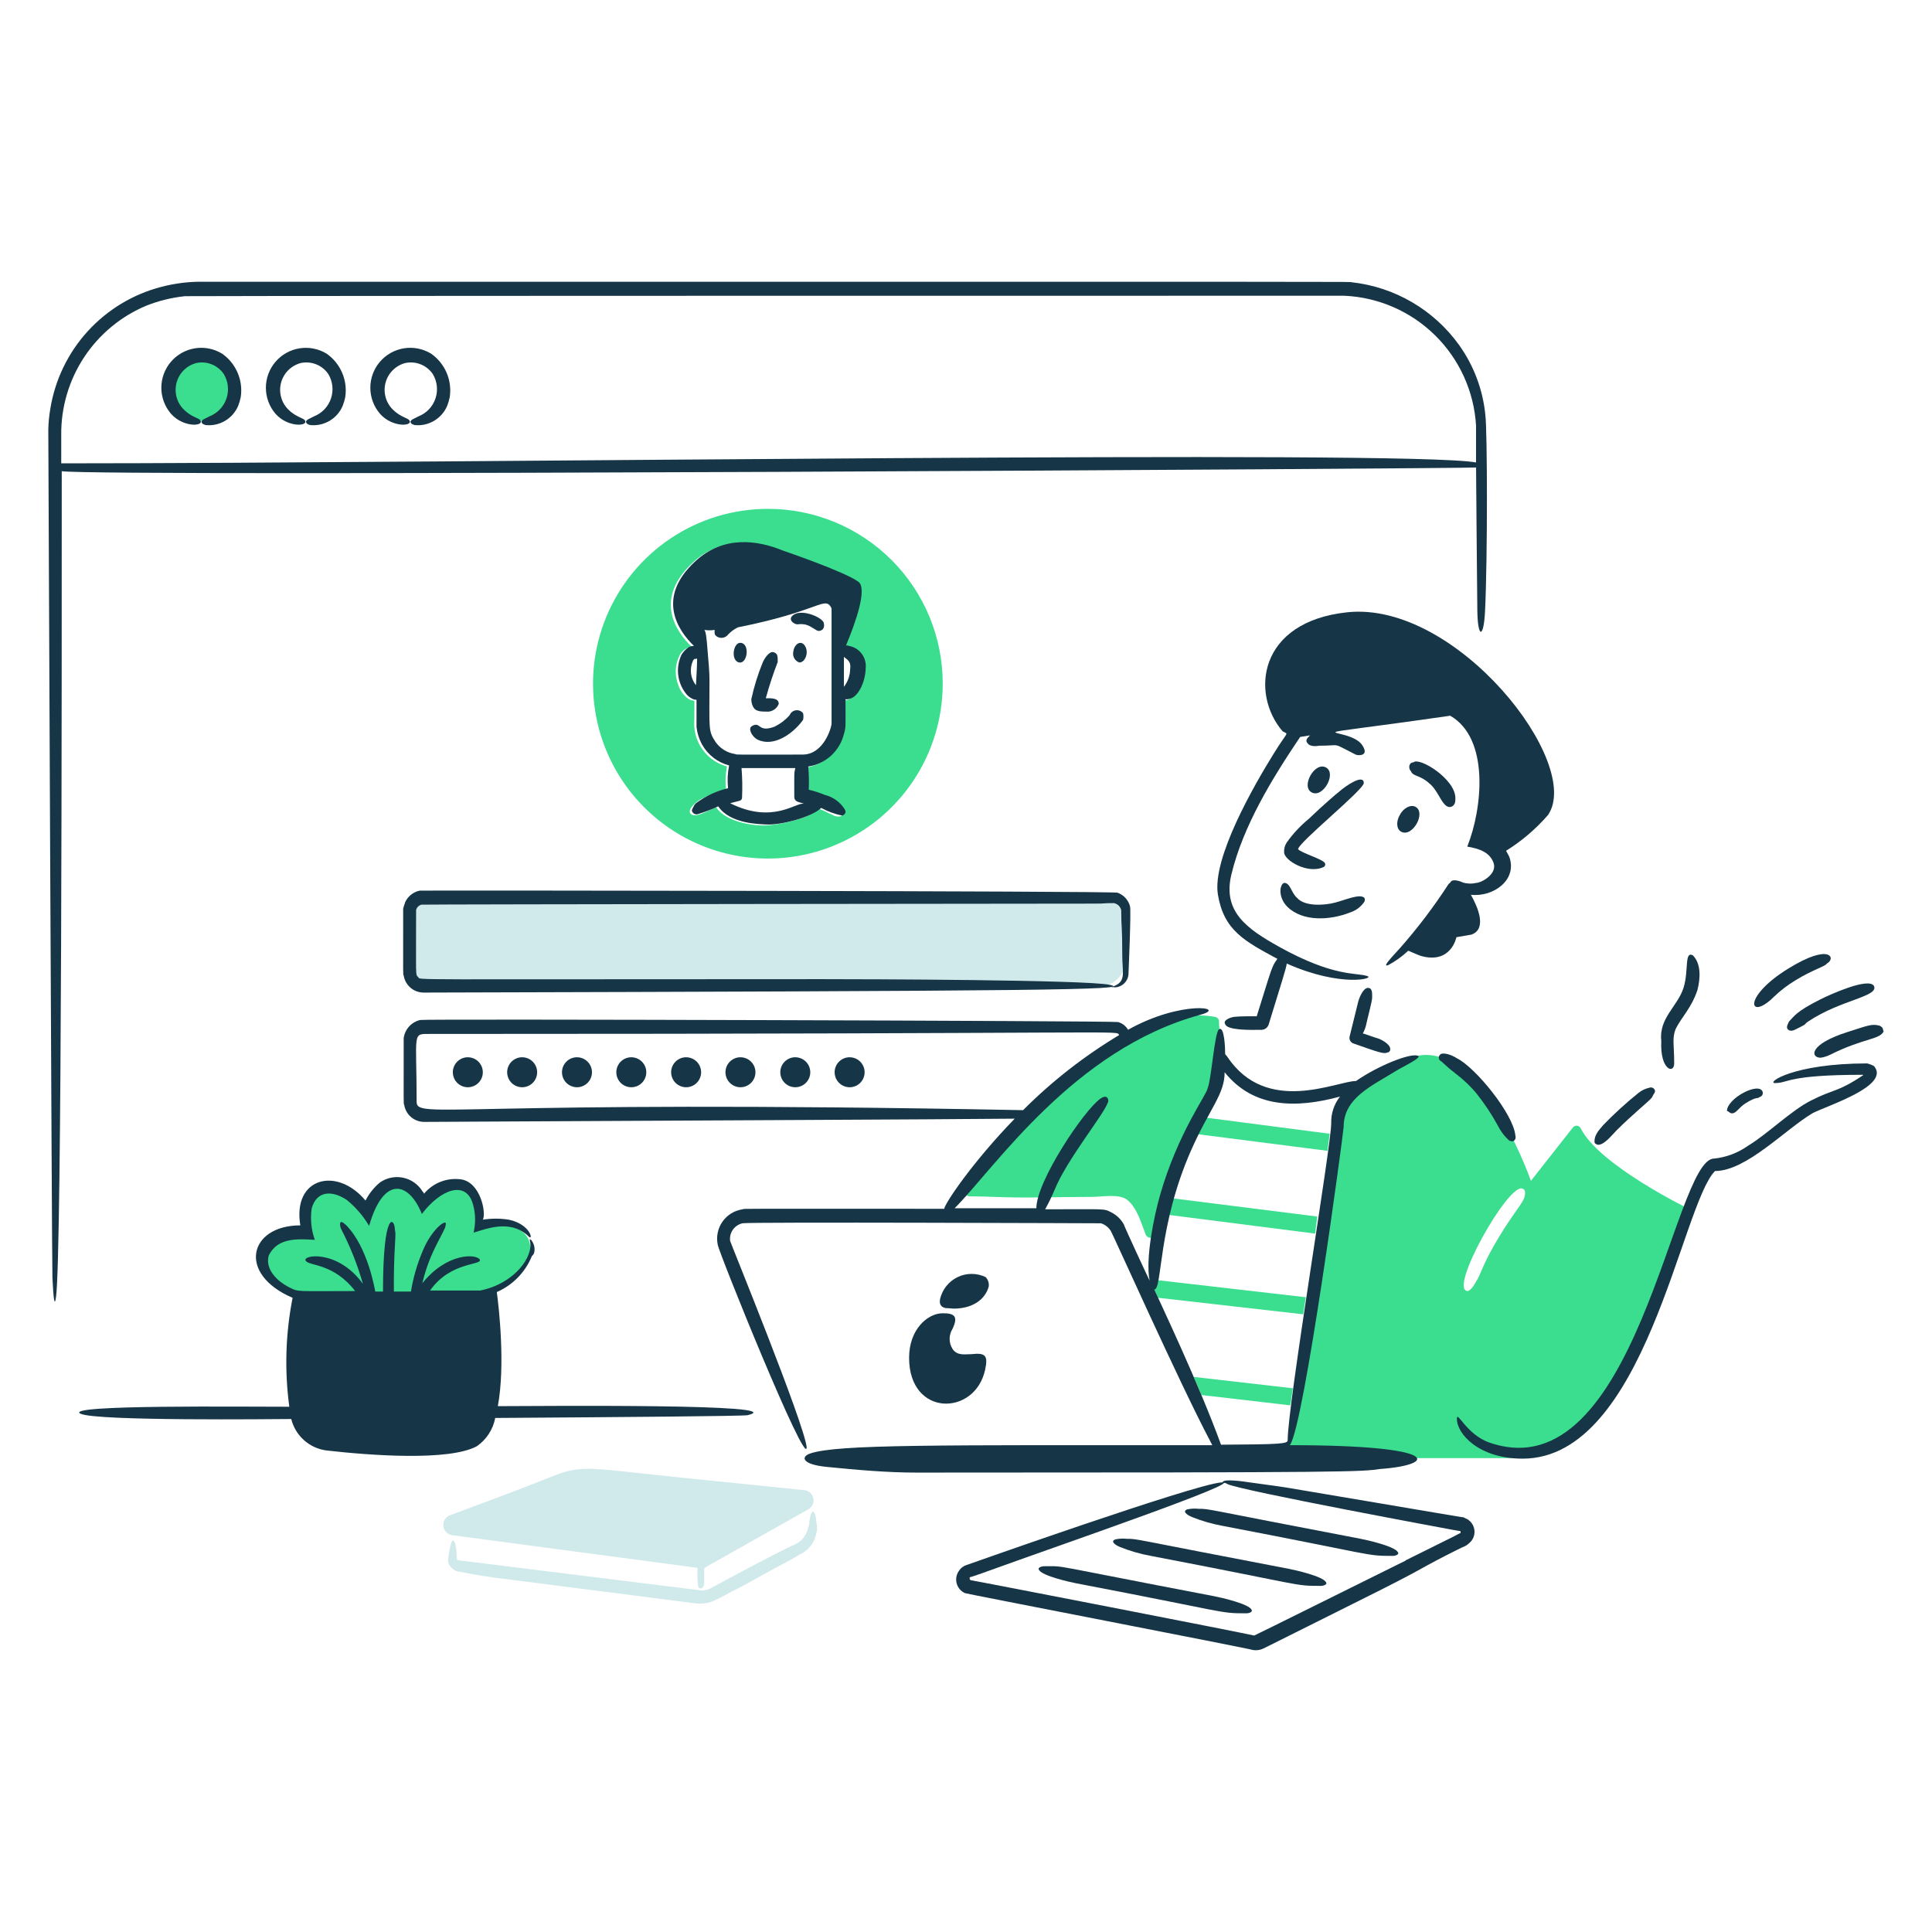 <svg width="400" height="400" viewBox="0 0 400 400" fill="none" xmlns="http://www.w3.org/2000/svg">
<path d="M93.754 222C93.754 222.614 93.936 223.214 94.277 223.725C94.619 224.236 95.104 224.634 95.671 224.869C96.239 225.104 96.863 225.166 97.466 225.046C98.068 224.926 98.622 224.63 99.056 224.196C99.491 223.761 99.786 223.208 99.906 222.606C100.026 222.003 99.965 221.378 99.73 220.811C99.494 220.243 99.096 219.758 98.585 219.417C98.075 219.076 97.474 218.894 96.86 218.894C96.036 218.894 95.247 219.221 94.664 219.804C94.082 220.386 93.754 221.176 93.754 222Z" fill="#163546"/>
<path d="M105 222C105 222.614 105.182 223.214 105.523 223.725C105.865 224.236 106.35 224.634 106.917 224.869C107.485 225.104 108.109 225.166 108.712 225.046C109.314 224.926 109.868 224.63 110.302 224.196C110.737 223.761 111.032 223.208 111.152 222.606C111.272 222.003 111.211 221.378 110.976 220.811C110.74 220.243 110.342 219.758 109.832 219.417C109.321 219.076 108.72 218.894 108.106 218.894C107.282 218.894 106.493 219.221 105.91 219.804C105.328 220.386 105.001 221.176 105 222Z" fill="#163546"/>
<path d="M116.352 222C116.352 222.614 116.534 223.214 116.875 223.725C117.216 224.236 117.701 224.634 118.269 224.869C118.836 225.104 119.461 225.166 120.064 225.046C120.666 224.926 121.219 224.63 121.654 224.196C122.088 223.761 122.384 223.208 122.504 222.606C122.624 222.003 122.562 221.378 122.327 220.811C122.092 220.243 121.694 219.758 121.183 219.417C120.672 219.076 120.072 218.894 119.458 218.894C118.634 218.895 117.845 219.222 117.262 219.804C116.68 220.387 116.353 221.176 116.352 222Z" fill="#163546"/>
<path d="M127.6 222C127.6 222.614 127.782 223.214 128.123 223.725C128.464 224.236 128.949 224.634 129.517 224.869C130.085 225.104 130.709 225.166 131.312 225.046C131.914 224.926 132.467 224.63 132.902 224.196C133.336 223.761 133.632 223.208 133.752 222.606C133.872 222.003 133.81 221.378 133.575 220.811C133.34 220.243 132.942 219.758 132.431 219.417C131.92 219.076 131.32 218.894 130.706 218.894C129.882 218.895 129.093 219.222 128.511 219.804C127.928 220.387 127.601 221.176 127.6 222Z" fill="#163546"/>
<path d="M138.951 222C138.951 222.614 139.133 223.214 139.475 223.725C139.816 224.236 140.301 224.634 140.869 224.869C141.436 225.104 142.061 225.166 142.663 225.046C143.266 224.926 143.819 224.63 144.253 224.196C144.688 223.761 144.984 223.208 145.104 222.606C145.223 222.003 145.162 221.378 144.927 220.811C144.692 220.243 144.294 219.758 143.783 219.417C143.272 219.076 142.671 218.894 142.057 218.894C141.234 218.894 140.444 219.221 139.861 219.804C139.279 220.386 138.952 221.176 138.951 222Z" fill="#163546"/>
<path d="M150.199 222C150.199 222.614 150.381 223.214 150.723 223.725C151.064 224.236 151.549 224.634 152.117 224.869C152.684 225.104 153.309 225.166 153.911 225.046C154.514 224.926 155.067 224.63 155.501 224.196C155.936 223.761 156.232 223.208 156.352 222.606C156.471 222.003 156.41 221.378 156.175 220.811C155.94 220.243 155.542 219.758 155.031 219.417C154.52 219.076 153.92 218.894 153.305 218.894C152.482 218.894 151.692 219.221 151.11 219.804C150.527 220.386 150.2 221.176 150.199 222Z" fill="#163546"/>
<path d="M161.551 222C161.551 222.614 161.733 223.214 162.074 223.725C162.416 224.236 162.901 224.634 163.468 224.869C164.036 225.104 164.66 225.166 165.263 225.046C165.865 224.926 166.419 224.63 166.853 224.196C167.287 223.761 167.583 223.208 167.703 222.606C167.823 222.003 167.761 221.378 167.526 220.811C167.291 220.243 166.893 219.758 166.382 219.417C165.872 219.076 165.271 218.894 164.657 218.894C163.833 218.894 163.043 219.221 162.461 219.804C161.879 220.386 161.551 221.176 161.551 222Z" fill="#163546"/>
<path d="M172.801 222C172.801 222.614 172.983 223.214 173.324 223.725C173.666 224.236 174.151 224.634 174.718 224.869C175.286 225.104 175.91 225.166 176.513 225.046C177.115 224.926 177.669 224.63 178.103 224.196C178.537 223.761 178.833 223.208 178.953 222.606C179.073 222.003 179.011 221.378 178.776 220.811C178.541 220.243 178.143 219.758 177.632 219.417C177.122 219.076 176.521 218.894 175.907 218.894C175.083 218.894 174.293 219.221 173.711 219.804C173.129 220.386 172.801 221.176 172.801 222Z" fill="#163546"/>
<path d="M251.517 210.53C231.117 206.836 206.317 237.892 199.893 245.766C199.749 245.943 199.659 246.157 199.634 246.383C199.609 246.61 199.65 246.838 199.752 247.042C199.854 247.246 200.012 247.416 200.208 247.531C200.404 247.647 200.629 247.704 200.857 247.694C202.571 247.694 204.175 247.734 205.785 247.802C212.527 248.08 219.279 247.802 226.135 247.802C228.169 247.802 231.779 247.088 233.417 248.444C235.417 250.096 236.249 253.138 237.165 255.512C237.251 255.758 237.417 255.968 237.636 256.108C237.855 256.248 238.115 256.311 238.374 256.286C238.633 256.262 238.876 256.151 239.065 255.972C239.253 255.793 239.377 255.556 239.415 255.298C241.215 245.442 248.261 232.252 250.553 227.344C252.865 222.398 252.589 214.386 252.375 211.708C252.4 211.574 252.398 211.436 252.368 211.303C252.338 211.17 252.281 211.044 252.201 210.934C252.12 210.824 252.018 210.731 251.901 210.661C251.783 210.592 251.652 210.547 251.517 210.53Z" fill="#3BDD8F"/>
<path d="M327.238 233.556C327.161 233.416 327.05 233.298 326.915 233.212C326.78 233.126 326.626 233.076 326.467 233.065C326.307 233.054 326.148 233.084 326.003 233.151C325.858 233.219 325.733 233.321 325.638 233.45L316.962 244.482C316.962 244.482 304.646 209.03 288.686 220.812C288.686 220.812 276.048 225.412 276.486 236.984C276.924 248.556 266.096 301.888 266.096 301.888H316.42C316.42 301.888 327.238 300.924 334.2 287.858C341.162 274.792 350.05 250.478 350.05 250.478C350.05 250.478 331.114 241.364 327.238 233.556ZM315.564 248.016C315.164 249.216 313.29 251.248 310.316 256.156C306.88 261.824 306.468 264.14 305.716 265.156C305.28 265.884 304.716 267.026 303.896 267.298C299.676 267.298 312.398 244.666 315.248 246.098C315.956 246.326 315.784 247.356 315.564 248.016Z" fill="#3BDD8F"/>
<path d="M249.8 231.414C249.8 231.814 250.134 230.338 248.088 234.842L274.862 238.27C274.97 236.984 275.184 235.806 275.292 234.734L249.8 231.414Z" fill="#3BDD8F"/>
<path d="M242.092 251.55L272.292 255.406L272.72 251.872L242.946 248.122C242.4 250.044 242.684 249.18 242.092 251.55Z" fill="#3BDD8F"/>
<path d="M238.987 266.652C238.685 266.652 239.123 267.152 239.737 268.686L269.831 272.114C269.939 271.042 270.153 269.864 270.367 268.58L239.629 265.044C239.546 265.624 239.326 266.175 238.987 266.652Z" fill="#3BDD8F"/>
<path d="M248.733 288.822L267.155 290.964C267.138 290.744 267.175 290.523 267.261 290.32C267.369 289.572 267.475 288.5 267.689 287.43L247.127 285.072C247.661 286.252 248.201 287.536 248.733 288.822Z" fill="#3BDD8F"/>
<path d="M307.532 85.97C307.027 80.718 305.142 75.692 302.068 71.404C299.484 67.814 296.176 64.805 292.357 62.573C288.539 60.341 284.294 58.934 279.898 58.444C277.962 58.306 296.72 58.336 42.344 58.336C39.309 58.269 36.279 58.63 33.344 59.408C27.498 60.935 22.221 64.126 18.154 68.594C14.086 73.061 11.402 78.613 10.428 84.576C10.176 86.027 10.033 87.495 10 88.968C10 89.718 10.732 261.832 10.856 264.51C11.046 268.58 11.286 270.936 11.606 268.472C12.822 259.106 12.784 140.106 12.784 97.56C20.866 98.714 304.71 97.01 305.604 96.786C305.604 97.322 305.824 123.804 305.866 126.484C305.956 132.208 307.188 132.284 307.466 126.454C308 115.276 307.938 89.228 307.532 85.97ZM12.678 95.93V90.04C12.622 84.324 14.274 78.722 17.422 73.951C20.571 69.181 25.072 65.459 30.35 63.264C32.859 62.276 35.488 61.628 38.168 61.336C41.438 61.336 5.5 61.228 278.292 61.228C285.364 61.535 292.07 64.454 297.114 69.42C302.158 74.386 305.182 81.046 305.6 88.112V95.75C291.82 93.126 94.568 95.93 12.678 95.93Z" fill="#163546"/>
<path d="M34.742 80.293C34.742 82.11 35.464 83.854 36.75 85.139C38.035 86.424 39.778 87.147 41.596 87.147C43.414 87.147 45.157 86.424 46.443 85.139C47.728 83.854 48.45 82.11 48.45 80.293C48.45 78.475 47.728 76.731 46.443 75.446C45.157 74.161 43.414 73.439 41.596 73.439C39.778 73.439 38.035 74.161 36.75 75.446C35.464 76.731 34.742 78.475 34.742 80.293Z" fill="#3BDD8F"/>
<path d="M45.986 73.224C44.307 72.198 42.317 71.803 40.373 72.112C38.429 72.422 36.66 73.414 35.383 74.911C34.105 76.409 33.404 78.312 33.404 80.281C33.405 82.249 34.108 84.152 35.386 85.648C37.956 88.586 42.302 88.248 41.49 87.048C41.23 86.53 39.66 86.396 38.062 84.8C37.343 84.088 36.824 83.198 36.559 82.22C36.294 81.243 36.292 80.213 36.553 79.235C36.814 78.256 37.329 77.364 38.046 76.649C38.762 75.933 39.655 75.42 40.634 75.16C41.695 74.934 42.8 75.025 43.809 75.424C44.819 75.822 45.688 76.51 46.308 77.4C46.77 78.15 47.062 78.992 47.165 79.867C47.268 80.741 47.178 81.628 46.903 82.464C46.627 83.301 46.173 84.067 45.57 84.71C44.968 85.352 44.233 85.855 43.416 86.184L42.13 86.826C41.81 87.04 41.596 87.254 41.81 87.576C41.916 87.79 42.238 87.898 42.56 88.004C43.96 88.153 45.372 87.848 46.586 87.135C47.8 86.422 48.754 85.338 49.306 84.042C49.544 83.454 49.723 82.844 49.842 82.22C50.102 80.51 49.879 78.762 49.197 77.172C48.516 75.582 47.404 74.215 45.986 73.224Z" fill="#163546"/>
<path d="M67.623 73.224C65.944 72.201 63.955 71.809 62.013 72.119C60.071 72.43 58.304 73.422 57.028 74.918C55.751 76.414 55.05 78.316 55.049 80.282C55.048 82.249 55.748 84.151 57.023 85.648C59.595 88.586 63.941 88.248 63.129 87.048C62.869 86.53 61.299 86.396 59.701 84.8C58.981 84.088 58.463 83.198 58.198 82.22C57.933 81.243 57.931 80.213 58.191 79.235C58.452 78.257 58.967 77.364 59.683 76.649C60.4 75.933 61.292 75.42 62.271 75.16C63.332 74.934 64.436 75.025 65.446 75.424C66.455 75.822 67.325 76.51 67.945 77.4C68.406 78.15 68.698 78.992 68.801 79.866C68.903 80.741 68.814 81.627 68.538 82.463C68.263 83.3 67.809 84.066 67.207 84.709C66.605 85.351 65.87 85.855 65.053 86.184L63.767 86.826C63.445 87.04 63.231 87.254 63.445 87.576C63.553 87.79 63.875 87.898 64.195 88.004C65.596 88.153 67.007 87.848 68.222 87.135C69.436 86.421 70.39 85.337 70.943 84.042C71.179 83.453 71.359 82.843 71.479 82.22C71.739 80.51 71.516 78.761 70.834 77.172C70.153 75.582 69.04 74.215 67.623 73.224Z" fill="#163546"/>
<path d="M89.255 73.224C87.576 72.198 85.586 71.803 83.643 72.112C81.699 72.422 79.929 73.414 78.652 74.911C77.375 76.409 76.673 78.312 76.674 80.281C76.674 82.249 77.377 84.152 78.656 85.648C81.228 88.586 85.573 88.248 84.76 87.048C84.501 86.53 82.931 86.396 81.334 84.8C80.614 84.088 80.096 83.198 79.831 82.221C79.565 81.243 79.563 80.214 79.824 79.235C80.085 78.257 80.6 77.365 81.316 76.649C82.032 75.934 82.925 75.42 83.903 75.16C84.965 74.934 86.069 75.025 87.079 75.424C88.088 75.822 88.957 76.51 89.578 77.4C90.039 78.15 90.332 78.992 90.434 79.867C90.537 80.741 90.448 81.628 90.172 82.464C89.897 83.301 89.442 84.067 88.84 84.71C88.238 85.352 87.502 85.855 86.686 86.184L85.401 86.826C85.079 87.04 84.865 87.254 85.079 87.576C85.188 87.79 85.507 87.898 85.829 88.004C87.23 88.153 88.642 87.848 89.856 87.135C91.071 86.422 92.025 85.338 92.578 84.042C92.813 83.453 92.992 82.843 93.112 82.22C93.372 80.51 93.148 78.762 92.467 77.172C91.785 75.582 90.673 74.215 89.255 73.224Z" fill="#163546"/>
<path d="M227.312 204.318H90.648C89.09 204.304 87.599 203.679 86.498 202.577C85.396 201.475 84.771 199.984 84.758 198.426V191.68C84.771 190.122 85.396 188.632 86.498 187.53C87.599 186.428 89.09 185.802 90.648 185.788H227.312C228.87 185.803 230.359 186.428 231.461 187.53C232.562 188.632 233.186 190.122 233.2 191.68V198.426C233.186 199.984 232.562 201.474 231.461 202.576C230.359 203.678 228.87 204.303 227.312 204.318Z" fill="#D0E9EB"/>
<path d="M230.952 204.424C231.626 204.367 232.259 204.081 232.746 203.613C233.234 203.145 233.546 202.524 233.63 201.854C233.63 201.654 234.23 188.382 233.952 187.61C233.778 186.974 233.454 186.389 233.006 185.904C232.559 185.419 232.002 185.049 231.382 184.824C230.3 184.464 87.898 184.328 86.9 184.396C86.251 184.528 85.642 184.81 85.122 185.219C84.601 185.628 84.183 186.153 83.9 186.752C83.858 186.88 83.472 188.01 83.472 188.152C83.472 202.626 83.422 201.652 83.58 201.968C83.735 202.961 84.242 203.865 85.009 204.514C85.776 205.163 86.752 205.514 87.756 205.502C216.244 205.158 234.838 204.97 229.774 203.902C224.774 202.838 178.62 202.724 170.226 202.724C81.71 202.724 87.244 202.96 86.578 202.294C85.978 201.694 86.15 202.39 86.15 188.372C86.228 188.12 86.366 187.89 86.552 187.703C86.739 187.516 86.968 187.378 87.22 187.3C87.388 187.218 225.914 187.086 226.24 187.086C229.688 187.086 227.76 186.978 230.64 186.978C230.954 187.056 231.247 187.203 231.496 187.408C231.733 187.611 231.917 187.868 232.032 188.158C232.117 188.284 232.154 188.435 232.138 188.586C232.138 192.294 232.354 191.23 232.354 197.786C232.354 200.972 233.02 202.696 231.39 203.786C231.116 203.95 230.829 204.093 230.532 204.214C230.318 204.322 230.21 204.322 230.21 204.428C230.418 204.318 230.632 204.424 230.952 204.424Z" fill="#163546"/>
<path d="M158.979 105.354C151.82 105.354 144.821 107.477 138.868 111.454C132.915 115.432 128.275 121.086 125.535 127.7C122.795 134.315 122.078 141.594 123.475 148.616C124.872 155.638 128.319 162.088 133.382 167.151C138.445 172.213 144.895 175.661 151.917 177.058C158.939 178.455 166.218 177.738 172.832 174.998C179.447 172.258 185.101 167.618 189.079 161.665C193.056 155.712 195.179 148.713 195.179 141.554C195.185 136.798 194.253 132.088 192.436 127.694C190.618 123.299 187.952 119.306 184.589 115.943C181.227 112.581 177.234 109.914 172.839 108.097C168.445 106.28 163.735 105.348 158.979 105.354ZM174.615 144.982V150.444C174.44 152.132 173.852 153.75 172.903 155.158C171.63 156.992 169.722 158.289 167.547 158.798C167.333 158.798 167.119 158.906 166.905 158.906C167.063 160.507 167.098 162.119 167.011 163.726C167.211 163.726 166.985 163.696 168.297 164.046C169.718 164.545 171.112 165.117 172.473 165.76C173.493 166.27 174.781 167.56 174.509 168.652C174.173 169.322 172.753 169.04 172.473 168.76C171.717 168.508 170.795 167.878 169.581 167.474C167.667 169.39 161.181 170.902 158.121 170.902C154.941 170.902 150.105 169.902 148.269 167.152C147.737 167.152 144.345 169.392 143.235 168.652C141.983 168.026 143.717 166.284 144.949 165.546C146.65 164.635 148.445 163.916 150.303 163.4C150.138 161.827 150.21 160.239 150.517 158.688C149.351 158.378 148.258 157.84 147.302 157.104C146.346 156.367 145.546 155.448 144.949 154.4C144.28 153.254 143.878 151.973 143.771 150.652C143.673 149.88 143.771 150.82 143.771 145.082C143.555 145.082 143.341 144.974 143.127 144.974C142.635 144.8 142.193 144.505 141.843 144.118C141.203 143.491 140.723 142.719 140.443 141.868C140.054 140.891 139.872 139.844 139.909 138.793C139.947 137.742 140.202 136.71 140.659 135.764C140.887 135.259 141.246 134.825 141.697 134.505C142.149 134.185 142.678 133.991 143.229 133.944C140.015 130.838 135.167 124.058 143.549 116.378C149.421 111 156.403 111.978 161.749 114.236C161.749 114.236 174.501 118.512 177.279 120.662C179.211 122.156 176.529 129.23 174.709 133.836C176.477 133.836 178.351 135.548 178.351 138.656C179.113 140.908 177.157 145.3 174.615 144.982Z" fill="#3BDD8F"/>
<path d="M164.013 127.524C163.095 128.444 164.667 129.448 165.297 129.238C165.833 129.181 166.374 129.218 166.897 129.346C168.049 129.676 169.005 130.63 169.467 130.63C170.239 130.63 170.855 130.03 170.537 128.918C170.219 127.806 165.717 125.82 164.013 127.524Z" fill="#163546"/>
<path d="M156.839 147.124C157.175 147.208 157.091 147.338 159.087 147.338C159.558 147.299 160.009 147.129 160.388 146.846C160.767 146.563 161.058 146.179 161.229 145.738C161.229 144.508 159.771 144.56 158.553 144.56C159.246 142.021 160.067 139.519 161.015 137.064C161.015 135.852 161.053 135.326 160.159 135.028C159.257 134.802 158.307 136.246 157.909 137.17C156.9 139.628 156.112 142.172 155.553 144.77C155.553 145.6 155.897 146.892 156.839 147.124Z" fill="#163546"/>
<path d="M165.729 133.094C164.979 133.094 164.329 133.952 164.229 135.022C164.148 135.474 164.234 135.939 164.47 136.333C164.706 136.727 165.076 137.022 165.513 137.164C166.263 137.164 166.913 136.308 167.013 135.236C167.113 134.164 166.477 133.094 165.729 133.094Z" fill="#163546"/>
<path d="M153.411 133.094C151.759 132.858 151.201 136.894 153.091 137.164C154.739 137.4 155.293 133.362 153.411 133.094Z" fill="#163546"/>
<path d="M163.478 148.088C162.604 149.065 161.549 149.865 160.372 150.444C156.814 151.78 157.572 149.232 155.66 150.338C154.782 150.846 155.734 152.58 156.838 153.122C160.13 154.74 164.148 151.988 166.262 149.052C166.374 148.592 166.374 148.112 166.262 147.652C166.084 147.429 165.849 147.257 165.582 147.154C165.316 147.05 165.027 147.019 164.744 147.064C164.462 147.108 164.196 147.226 163.974 147.406C163.751 147.586 163.581 147.821 163.478 148.088Z" fill="#163546"/>
<path d="M175.801 133.736C175.599 133.647 175.378 133.611 175.159 133.63C177.087 129.03 179.637 121.878 177.729 120.456C174.913 118.356 162.199 114.03 162.199 114.03C156.737 111.78 149.799 110.842 143.999 116.172C135.677 123.812 140.463 130.63 143.677 133.736C143.262 133.728 142.853 133.84 142.499 134.058C141.937 134.46 141.461 134.97 141.099 135.558C140.459 136.914 140.23 138.427 140.439 139.911C140.648 141.395 141.287 142.786 142.277 143.912C142.643 144.281 143.08 144.572 143.561 144.768C143.764 144.856 143.985 144.893 144.205 144.876V150.444C144.342 151.76 144.742 153.036 145.383 154.194C145.98 155.242 146.781 156.161 147.737 156.896C148.693 157.632 149.787 158.17 150.953 158.478C150.643 160.029 150.57 161.617 150.737 163.19C148.333 163.756 146.072 164.814 144.097 166.296C143.741 166.652 143.785 166.598 143.347 167.474C143.347 167.582 143.241 167.688 143.241 167.796C143.266 167.935 143.32 168.067 143.401 168.183C143.482 168.299 143.587 168.396 143.71 168.468C143.832 168.539 143.968 168.583 144.109 168.597C144.249 168.61 144.392 168.593 144.525 168.546C145.95 168.102 147.346 167.568 148.703 166.946C151.135 170.594 157.315 170.618 158.557 170.696C161.587 170.884 168.085 169.2 170.017 167.268C171.393 168.016 172.873 168.555 174.407 168.868C175.157 168.494 175.207 168.022 174.835 167.468C173.897 166.021 172.442 164.987 170.767 164.576C169.692 164.125 168.581 163.767 167.445 163.506C167.511 161.899 167.476 160.289 167.339 158.686C167.553 158.686 167.767 158.578 167.981 158.578C169.614 158.212 171.112 157.396 172.304 156.223C173.497 155.049 174.337 153.565 174.729 151.938C175.165 150.558 175.051 150.354 175.051 144.762C177.639 145.086 179.227 140.922 179.227 138.336C179.342 137.278 179.053 136.216 178.417 135.363C177.782 134.51 176.847 133.929 175.801 133.736ZM144.099 141.876C143.516 141.145 143.156 140.261 143.061 139.331C142.966 138.4 143.14 137.462 143.563 136.628C143.819 136.374 143.825 136.414 144.099 136.414C144.337 136.414 144.469 135.106 144.093 141.876H144.099ZM151.169 166.296C151.169 166.296 152.253 166.022 153.151 165.782C153.289 165.746 153.411 165.665 153.497 165.552C153.584 165.439 153.631 165.3 153.631 165.158C153.728 163.11 153.693 161.058 153.525 159.014H164.663C164.399 160.072 164.443 159.888 164.449 164.96C164.449 166.204 165.849 166.088 166.483 166.404C164.871 166 160.049 170.74 151.163 166.296H151.169ZM166.169 156.228C151.819 156.228 152.569 156.284 152.245 156.122C151.435 156.009 150.656 155.732 149.956 155.309C149.257 154.885 148.651 154.324 148.175 153.658C146.575 151.246 146.891 151.034 146.891 140.912C146.891 139.006 146.705 137.192 146.355 132.988C146.265 132.452 146.201 130.798 145.819 130.416C146.529 130.526 147.251 130.526 147.961 130.416C147.961 130.632 147.843 131.264 148.175 131.594C148.352 131.76 148.563 131.887 148.792 131.967C149.022 132.047 149.265 132.078 149.507 132.058C149.75 132.038 149.985 131.967 150.198 131.85C150.411 131.733 150.598 131.573 150.745 131.38C151.326 130.76 152.016 130.253 152.781 129.882C168.411 126.756 170.381 123.908 171.737 125.282C171.845 125.388 171.953 125.604 172.059 125.71C172.059 125.818 172.167 125.924 172.167 126.032V149.8C172.155 150.622 170.551 156.228 166.157 156.228H166.169ZM174.725 142.2V135.986C175.291 136.552 176.263 136.786 176.011 138.556C175.984 139.877 175.533 141.154 174.725 142.2Z" fill="#163546"/>
<path d="M109.401 256.584C108.023 253.584 103.401 252.728 98.583 254.334C100.033 246.122 93.085 242.546 87.228 249.622C84.502 243.422 78.004 243.604 75.662 251.336C72.879 246.936 68.395 244.826 65.273 246.624C62.821 248.024 62.06 251.656 63.239 255.512C58.639 255.084 54.672 256.912 53.92 260.01C53.066 263.546 56.8 267.56 62.166 268.686C63.159 268.879 64.16 269.022 65.166 269.114V272H94.933V268.68C103.339 269.486 111.691 261.6 109.401 256.584Z" fill="#3BDD8F"/>
<path d="M103.071 291.128C104.643 282.662 103.299 270.738 102.859 267.508C106.176 266.061 108.792 263.368 110.143 260.01C110.677 259.69 110.785 258.726 110.571 257.868C110.135 256.564 109.501 256.268 109.713 256.906C110.527 260.16 106.513 265.774 99.431 267.186H89.043C93.305 261.098 99.959 262.028 99.325 260.76C98.525 259.56 92.469 259.394 87.437 265.688C89.001 258.91 92.255 254.824 92.255 253.688C92.823 251.982 89.455 254.27 87.543 258.936C86.384 261.648 85.558 264.49 85.081 267.4H81.545C81.545 266.434 81.531 265.47 81.545 264.4C81.639 257.066 82.061 255.56 81.759 254.654C81.759 252.106 79.297 250.184 79.297 267.4H77.697C77.631 267.2 76.227 258.214 71.593 253.584C71.379 253.476 70.645 252.574 70.415 253.262C70.37 253.751 70.483 254.242 70.737 254.662C72.568 258.22 74.042 261.951 75.137 265.8C69.771 258.424 62.163 259.896 63.355 261.088C64.019 262.088 69.117 261.562 73.531 267.3C61.021 267.3 61.873 267.522 59.931 266.55C57.331 265.248 54.833 262.76 55.647 259.91C57.487 256.23 61.499 256.48 65.179 256.696C64.431 254.605 64.211 252.361 64.537 250.164C65.573 246.538 68.693 246.364 71.819 248.45C73.655 249.95 75.212 251.763 76.419 253.804C79.397 243.378 84.643 244.594 87.343 251.342C91.143 246.278 96.543 244.172 97.943 249.414C98.467 251.302 98.503 253.292 98.049 255.198C99.505 254.834 103.413 253.12 106.831 254.34C107.889 254.722 108.843 255.346 109.617 256.162C110.371 256.54 109.617 253.424 105.333 252.52C103.558 252.241 101.751 252.241 99.977 252.52C100.709 251.058 99.447 244.676 95.377 244.166C93.959 243.982 92.519 244.16 91.189 244.685C89.86 245.21 88.686 246.064 87.777 247.166C87.777 246.966 87.813 247.108 87.455 246.632C87.013 245.918 86.431 245.301 85.744 244.819C85.056 244.338 84.278 244.001 83.456 243.831C82.634 243.66 81.786 243.659 80.963 243.828C80.141 243.996 79.361 244.33 78.673 244.81C77.43 245.844 76.409 247.119 75.673 248.558C69.761 241.466 60.519 243.758 62.179 253.7C51.563 253.7 49.011 263.742 60.579 268.7C59.117 276.129 58.887 283.748 59.899 291.252C50.917 291.278 12.849 290.782 16.667 292.69C19.793 294.254 56.853 293.808 60.301 293.792C60.716 295.477 61.629 296.998 62.92 298.158C64.211 299.318 65.821 300.063 67.541 300.296C76.649 301.338 92.923 302.542 98.709 299.438C100.706 298.063 102.079 295.955 102.531 293.572C128.641 293.4 153.601 293.2 154.801 293C164.401 290.6 112.769 291.104 103.071 291.128Z" fill="#163546"/>
<path d="M188.219 281.11C188.219 293.442 201.907 293.228 203.963 283.574C204.581 280.676 204.071 280.04 201.179 280.36C199.831 280.36 198.199 280.76 197.217 279.29C196.821 278.665 196.61 277.941 196.61 277.201C196.61 276.461 196.821 275.737 197.217 275.112C198.377 272.64 197.753 271.846 195.075 271.9C192.033 271.96 188.219 275.238 188.219 281.11Z" fill="#163546"/>
<path d="M197.43 270.936C201.286 270.936 203.962 269.114 204.712 266.336C204.753 265.987 204.716 265.634 204.605 265.301C204.494 264.968 204.312 264.663 204.07 264.408C203.167 263.975 202.178 263.749 201.176 263.748C200.174 263.747 199.185 263.97 198.281 264.402C197.377 264.833 196.581 265.462 195.951 266.241C195.322 267.021 194.875 267.931 194.644 268.906C194.426 269.976 194.752 270.62 195.824 270.834C196.466 270.828 197.108 270.936 197.43 270.936Z" fill="#163546"/>
<path d="M282.801 212.35C283.131 210.788 284.087 207.3 284.087 206.566C284.087 205.662 284.177 204.532 283.229 204.532C282.249 204.532 281.429 206.51 281.195 207.422L279.427 214.592C279.353 214.887 279.393 215.198 279.537 215.465C279.681 215.732 279.92 215.936 280.207 216.036C285.385 217.854 286.509 218.262 287.193 217.92C287.286 217.918 287.377 217.896 287.461 217.856C287.545 217.816 287.62 217.759 287.681 217.688C287.741 217.617 287.786 217.535 287.813 217.446C287.839 217.356 287.847 217.263 287.835 217.17C287.835 216.214 285.987 215.154 285.051 214.922C284.925 214.922 282.317 213.958 282.159 213.958C282.445 213.454 282.661 212.913 282.801 212.35Z" fill="#163546"/>
<path d="M301.533 194.036L304.639 193.5C307.959 192.322 305.923 187.716 304.531 185.254C309.241 185.776 314.253 182.118 312.457 177.328C312.243 176.9 312.029 176.578 311.815 176.15C315.059 174.128 317.982 171.634 320.489 168.75C327.849 158.106 301.623 124.36 278.933 126.766C260.397 128.732 258.905 143.688 265.545 151.4C266.803 152.184 266.801 151.044 263.725 156C259.703 162.486 250.899 177.69 252.159 185.24C253.387 192.618 257.669 194.856 264.475 198.52C263.253 200.15 263.331 200.406 260.191 210.408C259.265 210.408 256.679 210.392 255.693 210.516C255.045 210.516 253.093 211.168 253.657 212.014C253.983 213.312 258.657 213.26 261.185 213.214C261.519 213.207 261.843 213.095 262.109 212.894C262.376 212.692 262.572 212.412 262.669 212.092C265.055 204.282 266.403 200.178 266.403 199.492C277.771 204.544 284.961 202.55 283.003 202.062C280.855 201.344 276.183 202.332 264.903 196.062C258.083 192.276 253.103 188.716 254.943 181.062C257.365 170.988 263.415 161.124 269.187 152.574L271.223 152.252C270.635 152.852 270.127 153.296 270.793 153.966C271.193 154.552 272.465 154.532 273.151 154.394C277.927 154.394 275.481 153.626 280.647 156.214C280.847 156.414 283.677 156.746 282.047 154.286C279.171 149.97 264.069 153.398 300.247 148.182C308.437 152.862 306.941 167.382 303.781 175.28C306.167 175.68 308.481 176.416 309.243 178.706C310.005 180.996 306.665 182.8 305.599 182.8C304.679 183.018 303.716 182.98 302.815 182.692C301.977 182.274 300.641 182.012 300.351 182.586C300.245 182.8 300.031 182.908 299.923 183.014C296.9 187.683 293.534 192.122 289.855 196.294C288.255 198.078 286.055 200.304 287.393 199.83C288.914 199.022 290.319 198.013 291.569 196.83C292.105 197.044 292.969 197.472 294.141 197.902C300.461 199.712 301.533 194.036 301.533 194.036Z" fill="#163546"/>
<path d="M266.4 174.436C266.001 175.036 265.812 175.751 265.864 176.47C265.864 178.14 270.848 181.1 274.112 179.47C274.229 179.389 274.314 179.27 274.353 179.133C274.392 178.996 274.382 178.851 274.326 178.72C273.904 177.878 269.604 176.676 268.756 175.828C268.756 174.462 282.356 163.536 282.356 162.12C282.356 160.172 278.662 162.638 277.216 163.94C276.894 164.154 273.894 166.724 271.004 169.508C269.254 170.936 267.705 172.593 266.4 174.436Z" fill="#163546"/>
<path d="M289.861 168.652C289.003 170.052 289.111 171.652 290.075 172.186C292.405 173.482 295.317 168.292 293.075 167.046C292.109 166.51 290.601 167.26 289.861 168.652Z" fill="#163546"/>
<path d="M271.544 164.046C273.876 165.342 276.788 160.152 274.544 158.906C272.212 157.612 269.3 162.8 271.544 164.046Z" fill="#163546"/>
<path d="M295.964 162.226C298.058 163.902 298.764 167.896 300.676 166.938C301.306 166.518 301.32 165.972 301.32 165.224C301.32 161.264 293.814 156.664 292.644 157.836C291.696 157.836 291.516 159.068 292.108 159.656C292.576 160.824 293.928 160.376 295.964 162.226Z" fill="#163546"/>
<path d="M266.51 187.716C269.726 190.904 275.444 190.548 279.578 188.894C280.697 188.526 281.671 187.814 282.362 186.86C282.61 186.612 282.668 185.942 282.362 185.79C281.338 185.104 278.862 186.208 276.472 186.86C274.082 187.512 270.072 187.674 268.546 185.896C267.306 184.834 267.18 182.79 265.868 182.79C264.894 183.114 264.6 185.8 266.51 187.716Z" fill="#163546"/>
<path d="M293.5 218.562C291.9 218.03 285.3 220.634 280.756 223.81C276.756 223.81 262.256 231.022 254.086 218.776C253.98 218.562 253.766 218.456 253.658 218.242C253.658 217.02 253.506 212.344 252.372 213.1C251.442 213.798 250.772 223.802 250.018 225.31C250.018 226.406 243.902 234.394 240.164 247.48C238.91 251.88 237.11 260.596 238.022 265.152C237.948 265.08 232.666 253.706 232.666 253.478C232.074 252.42 231.179 251.562 230.096 251.014C228.426 250.178 229.296 250.372 216.386 250.372C217.099 249.087 217.743 247.764 218.314 246.41C220.82 240.144 228.514 230.784 229.346 228.308C229.648 228.006 229.44 226.342 227.846 227.452C224.41 229.852 214.566 244.596 214.566 250.158H197.644C205.88 241.922 222.268 217.236 248.518 210.1C254.318 208.554 244.496 207.038 233.556 213.204C233.101 212.422 232.36 211.848 231.488 211.604C230.742 211.356 87.249 210.934 87.007 211.176C86.122 211.379 85.32 211.846 84.707 212.516C84.095 213.186 83.702 214.027 83.581 214.926C83.581 229.398 83.528 228.426 83.686 228.742C83.842 229.735 84.35 230.639 85.117 231.288C85.884 231.936 86.86 232.287 87.865 232.276C153.332 231.926 190.264 231.794 210.084 231.608C201.168 240.808 195.502 249.35 195.502 250.268C151.464 250.268 154.23 250.21 153.732 250.376C152.907 250.496 152.114 250.782 151.403 251.218C150.692 251.654 150.077 252.23 149.595 252.911C149.114 253.593 148.777 254.365 148.604 255.181C148.431 255.998 148.427 256.84 148.59 257.658C148.59 258.766 167.012 304.392 167.012 299.642C166.578 294.888 151.162 257.102 151.162 256.91C151.058 256.092 151.265 255.264 151.74 254.59C152.216 253.916 152.927 253.445 153.732 253.268C154.622 252.97 227.754 253.268 227.954 253.268C228.8 253.545 229.52 254.112 229.988 254.868C230.218 255.096 244.228 286.406 250.552 298.352C250.66 298.672 250.874 298.886 250.98 299.208C193.596 299.208 173.488 299.008 167.762 300.922C165.742 301.596 165.99 303.202 171.19 303.708C177.312 304.308 183.506 304.884 189.718 304.884C280.598 304.884 281.654 304.726 285.788 304.134C297.412 303.308 298.988 299.208 267.046 299.208C269.974 295.548 278.184 234.25 278.184 233.34C278.184 227.268 284.06 224.822 289.11 221.666C290.334 220.904 294.706 218.864 293.5 218.562ZM86.258 228.094C86.258 213.572 85.258 214.064 89.043 214.064C238.73 214.064 230.708 213.236 231.716 214.296C224.469 218.644 217.785 223.867 211.814 229.848C93.562 227.562 86.258 231.91 86.258 228.094ZM275.614 232.592C275.614 237.18 266.6 290.882 266.6 298.192C266.6 298.916 265.258 299.044 252.8 299.112C248.286 286.7 240.26 269.818 238.984 266.98C240.692 266.98 239.62 253.87 246.694 237.956C250.476 229.45 253.55 226.556 253.55 221.998C259.512 229.44 268.306 229.52 277.434 227.032C276.191 228.616 275.546 230.588 275.614 232.6V232.592Z" fill="#163546"/>
<path d="M367.294 206.352C368.662 205.046 370.171 203.897 371.792 202.924C375.502 200.658 377.92 200.094 378.218 199.498C380.138 198.536 379.09 195.056 370.186 200.57C360.552 206.534 362.144 211.5 367.294 206.352Z" fill="#163546"/>
<path d="M376.934 206.888C371.778 209.468 371.48 210.414 370.4 211.488C369.878 212.534 369.8 212.91 370.4 213.308C371.186 213.57 371.43 213.272 373.292 212.344C373.946 212.016 373.574 212.012 374.364 211.488C381.224 206.914 389.094 206.356 387.964 204.098C386.776 202.32 378.848 205.93 376.934 206.888Z" fill="#163546"/>
<path d="M389.144 212.35C387.47 211.93 386.762 212.326 382.61 213.636C374.374 216.236 374.86 218.99 376.934 218.99C377.642 218.887 378.329 218.67 378.968 218.348C385.908 214.878 389.11 215.308 390 213.528C389.726 213.254 390.128 212.842 389.144 212.35Z" fill="#163546"/>
<path d="M330.665 236.984C331.959 237.308 333.741 234.984 334.629 234.092C337.921 230.8 341.601 227.812 341.913 227.344C342.125 227.13 342.341 226.488 342.555 226.274C342.555 226.166 342.661 226.06 342.661 225.952C342.654 225.815 342.614 225.682 342.546 225.564C342.477 225.446 342.381 225.346 342.265 225.273C342.15 225.199 342.019 225.154 341.883 225.142C341.746 225.13 341.609 225.15 341.483 225.202C340.661 225.383 339.892 225.749 339.235 226.274C336.671 228.334 334.239 230.552 331.951 232.914C331.499 233.514 330.131 234.714 330.131 236.234C330.131 236.564 330.049 236.676 330.665 236.984Z" fill="#163546"/>
<path d="M386.573 220.17C371.267 220.17 365.603 224.238 367.509 224.238C370.359 224.238 369.909 222.524 385.709 222.524C385.817 222.524 385.709 222.632 385.709 222.632C380.325 226.232 379.789 225.378 374.891 227.88C370.757 229.992 365.913 234.81 361.933 237.198C359.848 238.689 357.412 239.612 354.863 239.876C346.433 239.876 338.719 309.152 308.381 298.676C303.581 297.018 301.633 291.876 301.633 293.75C301.633 296.898 306.215 301.998 315.233 301.998C340.623 301.998 348.089 249.434 355.075 242.448C361.575 242.448 369.617 233.806 375.319 230.448C378.605 228.804 391.267 224.808 388.063 220.81C388.073 220.652 386.735 220.17 386.573 220.17Z" fill="#163546"/>
<path d="M346.623 220.17C346.623 216.2 346.143 214.998 346.943 212.994C348.121 210.638 350.199 208.69 351.443 204.96C352.043 202.56 352.244 199.56 350.48 197.784C348.68 196.88 349.679 200.984 348.551 204.532C347.301 208.43 343.411 210.75 343.951 215.564C343.659 221.514 346.623 222.448 346.623 220.17Z" fill="#163546"/>
<path d="M358.299 230.45C359.357 230.804 359.875 229.372 361.405 228.416C363.805 226.92 363.857 227.57 364.297 227.13C364.411 227.105 364.519 227.057 364.615 226.989C364.71 226.921 364.79 226.834 364.85 226.734C364.91 226.634 364.949 226.522 364.964 226.406C364.98 226.29 364.971 226.172 364.939 226.06C364.211 223.874 357.549 227.402 357.549 230.022C357.829 230.022 357.949 230.276 358.299 230.45Z" fill="#163546"/>
<path d="M305.6 226.274C307.293 228.387 308.798 230.644 310.098 233.02C310.526 233.872 311.064 234.665 311.698 235.378C312.42 236.098 312.478 236.234 312.77 236.234C313.37 236.534 314.004 235.87 313.734 235.056C313.334 230.696 305.574 221.07 301.63 219.098C301.034 218.716 300.384 218.428 299.702 218.242C299.426 218.148 298.502 218.042 298.302 218.242C298.165 218.319 298.053 218.434 297.979 218.573C297.905 218.711 297.872 218.868 297.883 219.025C297.894 219.181 297.95 219.332 298.043 219.458C298.136 219.585 298.263 219.682 298.41 219.74C299.266 220.49 300.01 221.24 300.872 221.882C300.98 221.882 301.086 222.096 301.408 222.31C302.947 223.472 304.353 224.801 305.6 226.274Z" fill="#163546"/>
<path d="M144.413 324.6C144.349 325.815 144.385 327.033 144.519 328.242C144.519 329.138 145.805 329.214 145.805 327.598C145.805 323.576 145.657 324.962 146.233 324.386L167.333 312.498C167.728 312.284 168.044 311.951 168.237 311.545C168.43 311.14 168.488 310.684 168.405 310.243C168.322 309.801 168.1 309.398 167.773 309.091C167.445 308.784 167.029 308.589 166.583 308.534C154.479 307.254 142.477 306.134 130.383 304.786C117.339 303.326 118.897 304.056 107.569 308.32C102.747 310.136 97.931 311.962 93.003 313.782C92.585 313.981 92.241 314.31 92.025 314.721C91.809 315.131 91.731 315.6 91.804 316.058C91.876 316.516 92.095 316.938 92.427 317.262C92.76 317.585 93.188 317.792 93.647 317.852L144.413 324.6Z" fill="#D0E9EB"/>
<path d="M168.835 313.776C168.619 313.134 168.405 312.706 168.085 313.134C167.847 313.566 167.701 314.043 167.657 314.534C167.568 314.81 167.532 315.101 167.549 315.39C167.565 315.542 167.527 315.694 167.441 315.82C167.448 315.878 167.442 315.937 167.423 315.992C167.405 316.047 167.375 316.098 167.335 316.14C167.217 316.891 166.922 317.602 166.475 318.217C166.029 318.831 165.442 319.331 164.765 319.674C161.397 321.118 147.845 328.434 147.627 328.564C146.979 328.974 146.247 329.23 145.485 329.314C145.171 329.314 94.813 322.996 94.613 322.996C94.613 322.36 94.505 322.556 94.505 321.174C94.397 320.638 94.397 320.21 94.291 319.774C94.077 319.132 93.863 318.704 93.541 319.132C93.138 320.346 92.886 321.605 92.791 322.88C92.758 323.251 92.832 323.623 93.005 323.952C93.19 324.303 93.448 324.61 93.763 324.852C94.077 325.093 94.44 325.264 94.827 325.352C98.147 325.994 101.459 326.588 104.893 326.952C106.071 327.078 143.237 331.878 144.201 331.986C145.326 332.087 146.459 331.941 147.521 331.558C147.627 331.45 147.843 331.45 147.949 331.344C148.686 331.035 149.402 330.677 150.091 330.272C152.423 328.94 151.707 329.55 156.517 326.844C163.203 323.086 161.997 323.986 165.085 322.132C165.456 321.881 165.85 321.666 166.263 321.49C167.385 320.781 168.249 319.729 168.727 318.49C168.916 317.932 169.059 317.36 169.155 316.778V315.92C169.047 315.6 168.961 314.282 168.835 313.776Z" fill="#D0E9EB"/>
<path d="M295.75 323.952C296.914 323.3 302.128 320.586 303.35 320.096C303.365 320.096 303.379 320.094 303.392 320.088C303.405 320.083 303.417 320.075 303.427 320.065C303.437 320.055 303.445 320.043 303.451 320.03C303.456 320.016 303.459 320.002 303.458 319.988H303.564C303.792 319.76 303.764 319.892 304.1 319.56C304.494 319.255 304.807 318.859 305.012 318.405C305.217 317.952 305.308 317.454 305.276 316.958C305.244 316.461 305.091 315.979 304.83 315.555C304.569 315.131 304.208 314.778 303.778 314.526C302.824 314.05 302.922 314.098 302.6 314.098C302.378 314.098 270 308.57 266.4 307.992C263.826 307.58 261.252 307.286 258.8 306.922C257.934 306.794 253.122 306.04 253.122 306.922C253.257 306.985 253.403 307.021 253.552 307.028C253.766 307.028 253.872 307.136 254.086 307.244C256.85 308.624 300.796 316.736 300.998 316.776C302.472 317.066 302.398 316.846 302.398 317.31V317.418H302.292C302.138 317.57 295.642 320.742 291.152 322.988C291.138 322.988 291.124 322.99 291.111 322.996C291.098 323.001 291.087 323.009 291.077 323.018C291.067 323.028 291.059 323.04 291.054 323.053C291.049 323.066 291.046 323.08 291.046 323.094C284.816 326.158 259.788 338.624 259.664 338.624C257.528 338.09 201.322 327.164 200.972 327.164C200.798 327.164 200.932 326.95 200.758 326.95V326.628L200.864 326.522C201.15 326.522 205.31 325.01 206.756 324.486C219.12 320.014 258.698 306.4 252.81 306.922C246.85 307.448 200.21 323.99 200.01 324.058C199.438 324.251 198.946 324.628 198.61 325.13C198.324 325.5 198.125 325.93 198.029 326.387C197.933 326.845 197.942 327.318 198.055 327.772C198.169 328.226 198.383 328.648 198.684 329.006C198.984 329.365 199.362 329.651 199.788 329.842C199.904 329.958 258.25 341.226 259.444 341.624C260.174 341.736 260.922 341.624 261.586 341.302C286.94 328.624 289.298 327.558 295.75 323.952Z" fill="#163546"/>
<path d="M251.411 330.484C216.085 323.74 220.881 324.272 216.281 324.272C216.026 324.254 215.77 324.291 215.531 324.38C215.209 324.486 214.889 324.7 215.103 325.022C215.715 326.248 221.431 327.542 222.813 327.806C254.731 333.9 252.287 334.018 257.943 334.018C258.197 334.035 258.453 333.998 258.693 333.912C259.015 333.804 259.335 333.59 259.121 333.27C258.521 332.066 252.917 330.772 251.411 330.484Z" fill="#163546"/>
<path d="M273.365 328.342C273.62 328.359 273.875 328.323 274.115 328.236C274.435 328.128 274.757 327.914 274.543 327.592C273.929 326.368 268.217 325.072 266.831 324.808C233.777 318.498 235.631 318.596 233.307 318.596C232.521 318.507 231.726 318.544 230.951 318.704C229.829 319.078 230.819 319.86 231.915 320.304C233.956 321.12 236.073 321.73 238.235 322.124C270.285 328.248 267.773 328.342 273.365 328.342Z" fill="#163546"/>
<path d="M288.252 322.13C288.507 322.147 288.762 322.111 289.002 322.024C289.324 321.916 289.644 321.702 289.43 321.38C288.818 320.156 283.106 318.86 281.72 318.596C248.666 312.286 250.52 312.384 248.196 312.384C247.41 312.296 246.615 312.332 245.84 312.492C244.718 312.866 245.708 313.648 246.804 314.092C248.844 314.908 250.961 315.518 253.122 315.912C285.172 322.036 282.66 322.13 288.252 322.13Z" fill="#163546"/>
</svg>
